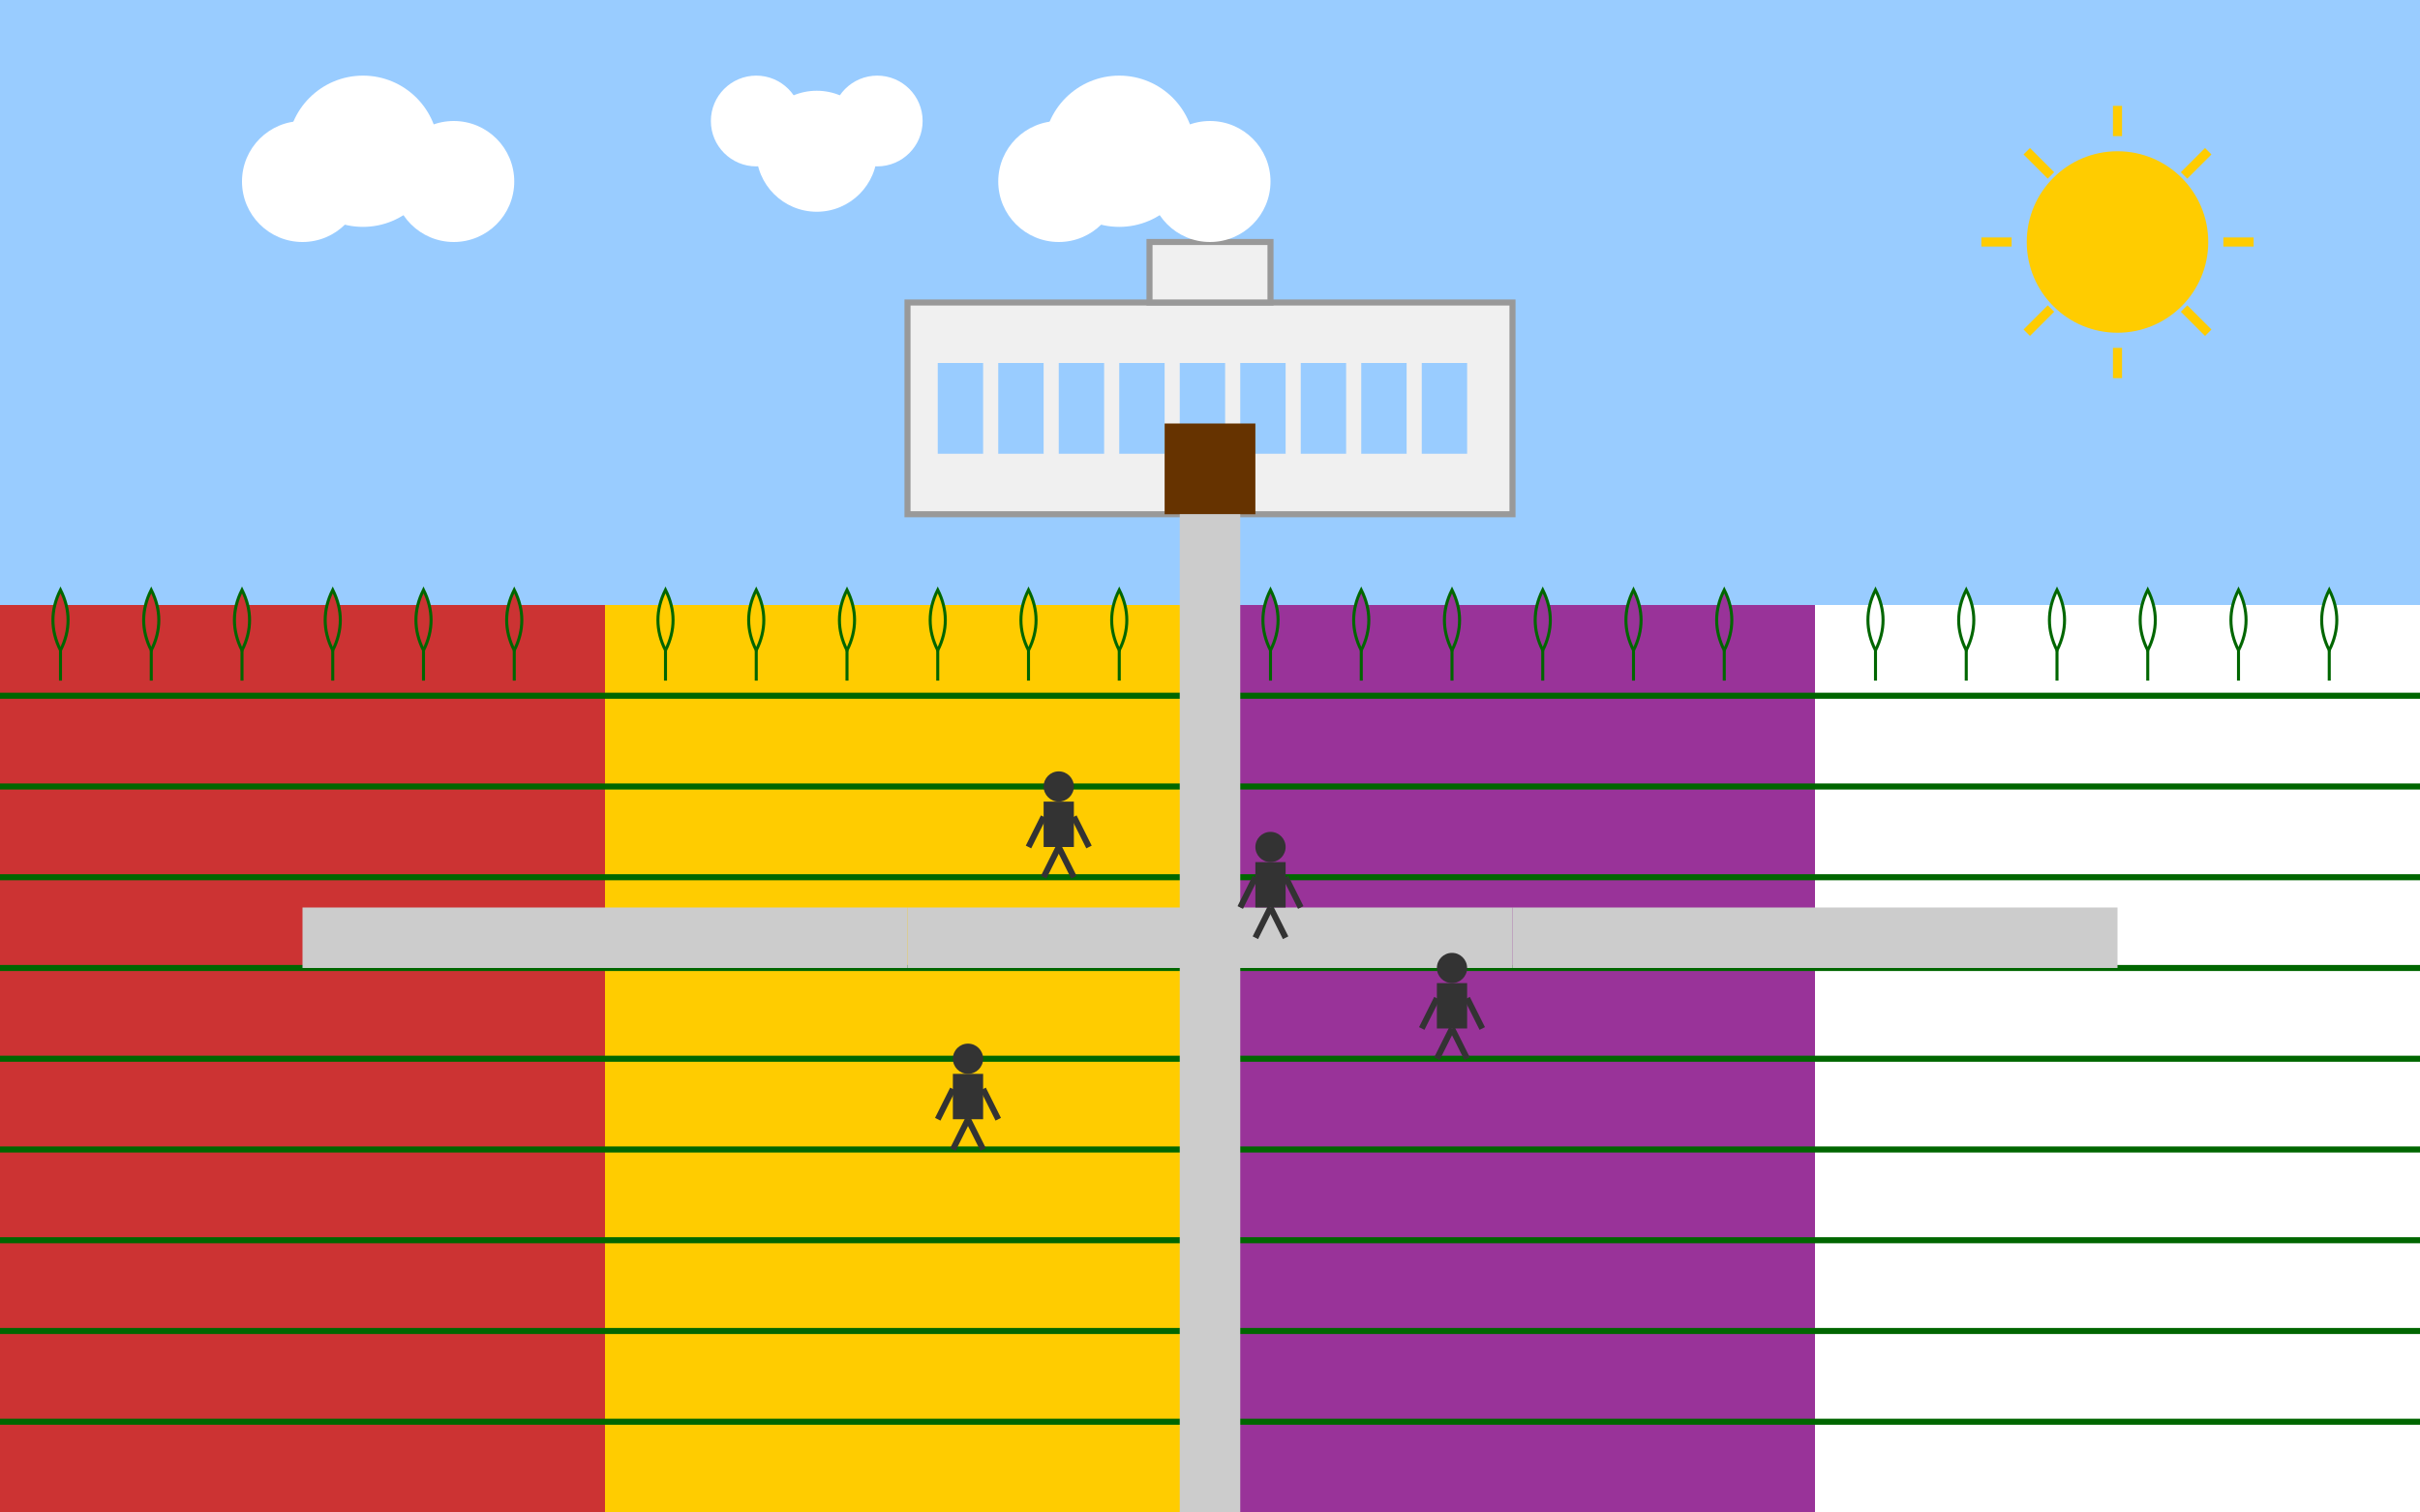 <svg xmlns="http://www.w3.org/2000/svg" viewBox="0 0 800 500" width="100%" height="100%">
  <!-- Background -->
  <rect width="800" height="500" fill="#e6f2ff"/>
  
  <!-- Sky -->
  <rect x="0" y="0" width="800" height="200" fill="#99ccff"/>
  
  <!-- Flower fields in rows -->
  <rect x="0" y="200" width="800" height="300" fill="#006600"/>
  
  <!-- Red tulip field -->
  <rect x="0" y="200" width="200" height="300" fill="#cc3333"/>
  <g fill="none" stroke="#006600" stroke-width="2">
    <line x1="0" y1="230" x2="200" y2="230"/>
    <line x1="0" y1="260" x2="200" y2="260"/>
    <line x1="0" y1="290" x2="200" y2="290"/>
    <line x1="0" y1="320" x2="200" y2="320"/>
    <line x1="0" y1="350" x2="200" y2="350"/>
    <line x1="0" y1="380" x2="200" y2="380"/>
    <line x1="0" y1="410" x2="200" y2="410"/>
    <line x1="0" y1="440" x2="200" y2="440"/>
    <line x1="0" y1="470" x2="200" y2="470"/>
  </g>
  
  <!-- Yellow tulip field -->
  <rect x="200" y="200" width="200" height="300" fill="#ffcc00"/>
  <g fill="none" stroke="#006600" stroke-width="2">
    <line x1="200" y1="230" x2="400" y2="230"/>
    <line x1="200" y1="260" x2="400" y2="260"/>
    <line x1="200" y1="290" x2="400" y2="290"/>
    <line x1="200" y1="320" x2="400" y2="320"/>
    <line x1="200" y1="350" x2="400" y2="350"/>
    <line x1="200" y1="380" x2="400" y2="380"/>
    <line x1="200" y1="410" x2="400" y2="410"/>
    <line x1="200" y1="440" x2="400" y2="440"/>
    <line x1="200" y1="470" x2="400" y2="470"/>
  </g>
  
  <!-- Purple tulip field -->
  <rect x="400" y="200" width="200" height="300" fill="#993399"/>
  <g fill="none" stroke="#006600" stroke-width="2">
    <line x1="400" y1="230" x2="600" y2="230"/>
    <line x1="400" y1="260" x2="600" y2="260"/>
    <line x1="400" y1="290" x2="600" y2="290"/>
    <line x1="400" y1="320" x2="600" y2="320"/>
    <line x1="400" y1="350" x2="600" y2="350"/>
    <line x1="400" y1="380" x2="600" y2="380"/>
    <line x1="400" y1="410" x2="600" y2="410"/>
    <line x1="400" y1="440" x2="600" y2="440"/>
    <line x1="400" y1="470" x2="600" y2="470"/>
  </g>
  
  <!-- White tulip field -->
  <rect x="600" y="200" width="200" height="300" fill="#ffffff"/>
  <g fill="none" stroke="#006600" stroke-width="2">
    <line x1="600" y1="230" x2="800" y2="230"/>
    <line x1="600" y1="260" x2="800" y2="260"/>
    <line x1="600" y1="290" x2="800" y2="290"/>
    <line x1="600" y1="320" x2="800" y2="320"/>
    <line x1="600" y1="350" x2="800" y2="350"/>
    <line x1="600" y1="380" x2="800" y2="380"/>
    <line x1="600" y1="410" x2="800" y2="410"/>
    <line x1="600" y1="440" x2="800" y2="440"/>
    <line x1="600" y1="470" x2="800" y2="470"/>
  </g>
  
  <!-- Individual red tulips -->
  <g fill="#cc3333" stroke="#006600">
    <g transform="translate(20, 215)">
      <path d="M0,0 Q-5,-10 0,-20 Q5,-10 0,0 Z"/>
      <line x1="0" y1="0" x2="0" y2="10" stroke="#006600"/>
    </g>
    <g transform="translate(50, 215)">
      <path d="M0,0 Q-5,-10 0,-20 Q5,-10 0,0 Z"/>
      <line x1="0" y1="0" x2="0" y2="10" stroke="#006600"/>
    </g>
    <g transform="translate(80, 215)">
      <path d="M0,0 Q-5,-10 0,-20 Q5,-10 0,0 Z"/>
      <line x1="0" y1="0" x2="0" y2="10" stroke="#006600"/>
    </g>
    <g transform="translate(110, 215)">
      <path d="M0,0 Q-5,-10 0,-20 Q5,-10 0,0 Z"/>
      <line x1="0" y1="0" x2="0" y2="10" stroke="#006600"/>
    </g>
    <g transform="translate(140, 215)">
      <path d="M0,0 Q-5,-10 0,-20 Q5,-10 0,0 Z"/>
      <line x1="0" y1="0" x2="0" y2="10" stroke="#006600"/>
    </g>
    <g transform="translate(170, 215)">
      <path d="M0,0 Q-5,-10 0,-20 Q5,-10 0,0 Z"/>
      <line x1="0" y1="0" x2="0" y2="10" stroke="#006600"/>
    </g>
  </g>
  
  <!-- Individual yellow tulips -->
  <g fill="#ffcc00" stroke="#006600">
    <g transform="translate(220, 215)">
      <path d="M0,0 Q-5,-10 0,-20 Q5,-10 0,0 Z"/>
      <line x1="0" y1="0" x2="0" y2="10" stroke="#006600"/>
    </g>
    <g transform="translate(250, 215)">
      <path d="M0,0 Q-5,-10 0,-20 Q5,-10 0,0 Z"/>
      <line x1="0" y1="0" x2="0" y2="10" stroke="#006600"/>
    </g>
    <g transform="translate(280, 215)">
      <path d="M0,0 Q-5,-10 0,-20 Q5,-10 0,0 Z"/>
      <line x1="0" y1="0" x2="0" y2="10" stroke="#006600"/>
    </g>
    <g transform="translate(310, 215)">
      <path d="M0,0 Q-5,-10 0,-20 Q5,-10 0,0 Z"/>
      <line x1="0" y1="0" x2="0" y2="10" stroke="#006600"/>
    </g>
    <g transform="translate(340, 215)">
      <path d="M0,0 Q-5,-10 0,-20 Q5,-10 0,0 Z"/>
      <line x1="0" y1="0" x2="0" y2="10" stroke="#006600"/>
    </g>
    <g transform="translate(370, 215)">
      <path d="M0,0 Q-5,-10 0,-20 Q5,-10 0,0 Z"/>
      <line x1="0" y1="0" x2="0" y2="10" stroke="#006600"/>
    </g>
  </g>
  
  <!-- Individual purple tulips -->
  <g fill="#993399" stroke="#006600">
    <g transform="translate(420, 215)">
      <path d="M0,0 Q-5,-10 0,-20 Q5,-10 0,0 Z"/>
      <line x1="0" y1="0" x2="0" y2="10" stroke="#006600"/>
    </g>
    <g transform="translate(450, 215)">
      <path d="M0,0 Q-5,-10 0,-20 Q5,-10 0,0 Z"/>
      <line x1="0" y1="0" x2="0" y2="10" stroke="#006600"/>
    </g>
    <g transform="translate(480, 215)">
      <path d="M0,0 Q-5,-10 0,-20 Q5,-10 0,0 Z"/>
      <line x1="0" y1="0" x2="0" y2="10" stroke="#006600"/>
    </g>
    <g transform="translate(510, 215)">
      <path d="M0,0 Q-5,-10 0,-20 Q5,-10 0,0 Z"/>
      <line x1="0" y1="0" x2="0" y2="10" stroke="#006600"/>
    </g>
    <g transform="translate(540, 215)">
      <path d="M0,0 Q-5,-10 0,-20 Q5,-10 0,0 Z"/>
      <line x1="0" y1="0" x2="0" y2="10" stroke="#006600"/>
    </g>
    <g transform="translate(570, 215)">
      <path d="M0,0 Q-5,-10 0,-20 Q5,-10 0,0 Z"/>
      <line x1="0" y1="0" x2="0" y2="10" stroke="#006600"/>
    </g>
  </g>
  
  <!-- Individual white tulips -->
  <g fill="#ffffff" stroke="#006600">
    <g transform="translate(620, 215)">
      <path d="M0,0 Q-5,-10 0,-20 Q5,-10 0,0 Z"/>
      <line x1="0" y1="0" x2="0" y2="10" stroke="#006600"/>
    </g>
    <g transform="translate(650, 215)">
      <path d="M0,0 Q-5,-10 0,-20 Q5,-10 0,0 Z"/>
      <line x1="0" y1="0" x2="0" y2="10" stroke="#006600"/>
    </g>
    <g transform="translate(680, 215)">
      <path d="M0,0 Q-5,-10 0,-20 Q5,-10 0,0 Z"/>
      <line x1="0" y1="0" x2="0" y2="10" stroke="#006600"/>
    </g>
    <g transform="translate(710, 215)">
      <path d="M0,0 Q-5,-10 0,-20 Q5,-10 0,0 Z"/>
      <line x1="0" y1="0" x2="0" y2="10" stroke="#006600"/>
    </g>
    <g transform="translate(740, 215)">
      <path d="M0,0 Q-5,-10 0,-20 Q5,-10 0,0 Z"/>
      <line x1="0" y1="0" x2="0" y2="10" stroke="#006600"/>
    </g>
    <g transform="translate(770, 215)">
      <path d="M0,0 Q-5,-10 0,-20 Q5,-10 0,0 Z"/>
      <line x1="0" y1="0" x2="0" y2="10" stroke="#006600"/>
    </g>
  </g>
  
  <!-- Buildings/structures in background -->
  <g transform="translate(400, 170)">
    <!-- Main pavilion -->
    <rect x="-100" y="-70" width="200" height="70" fill="#f0f0f0" stroke="#999999" stroke-width="2"/>
    <rect x="-20" y="-90" width="40" height="20" fill="#f0f0f0" stroke="#999999" stroke-width="2"/>
    <!-- Windows -->
    <rect x="-90" y="-50" width="15" height="30" fill="#99ccff"/>
    <rect x="-70" y="-50" width="15" height="30" fill="#99ccff"/>
    <rect x="-50" y="-50" width="15" height="30" fill="#99ccff"/>
    <rect x="-30" y="-50" width="15" height="30" fill="#99ccff"/>
    <rect x="-10" y="-50" width="15" height="30" fill="#99ccff"/>
    <rect x="10" y="-50" width="15" height="30" fill="#99ccff"/>
    <rect x="30" y="-50" width="15" height="30" fill="#99ccff"/>
    <rect x="50" y="-50" width="15" height="30" fill="#99ccff"/>
    <rect x="70" y="-50" width="15" height="30" fill="#99ccff"/>
    <!-- Door -->
    <rect x="-15" y="-30" width="30" height="30" fill="#663300"/>
  </g>
  
  <!-- Pathways -->
  <g fill="#cccccc">
    <rect x="390" y="170" width="20" height="330" />
    <rect x="300" y="300" width="200" height="20" />
    <rect x="100" y="300" width="200" height="20" />
    <rect x="500" y="300" width="200" height="20" />
  </g>
  
  <!-- Sun -->
  <g transform="translate(700, 80)">
    <circle cx="0" cy="0" r="30" fill="#ffcc00"/>
    <line x1="0" y1="-45" x2="0" y2="-35" stroke="#ffcc00" stroke-width="3"/>
    <line x1="0" y1="35" x2="0" y2="45" stroke="#ffcc00" stroke-width="3"/>
    <line x1="-45" y1="0" x2="-35" y2="0" stroke="#ffcc00" stroke-width="3"/>
    <line x1="35" y1="0" x2="45" y2="0" stroke="#ffcc00" stroke-width="3"/>
    <line x1="-30" y1="-30" x2="-22" y2="-22" stroke="#ffcc00" stroke-width="3"/>
    <line x1="22" y1="22" x2="30" y2="30" stroke="#ffcc00" stroke-width="3"/>
    <line x1="-30" y1="30" x2="-22" y2="22" stroke="#ffcc00" stroke-width="3"/>
    <line x1="22" y1="-22" x2="30" y2="-30" stroke="#ffcc00" stroke-width="3"/>
  </g>
  
  <!-- Visitors silhouettes -->
  <g fill="#333333">
    <g transform="translate(350, 260)">
      <circle cx="0" cy="0" r="5"/>
      <rect x="-5" y="5" width="10" height="15"/>
      <line x1="-5" y1="10" x2="-10" y2="20" stroke="#333333" stroke-width="2"/>
      <line x1="5" y1="10" x2="10" y2="20" stroke="#333333" stroke-width="2"/>
      <line x1="0" y1="20" x2="-5" y2="30" stroke="#333333" stroke-width="2"/>
      <line x1="0" y1="20" x2="5" y2="30" stroke="#333333" stroke-width="2"/>
    </g>
    
    <g transform="translate(420, 280)">
      <circle cx="0" cy="0" r="5"/>
      <rect x="-5" y="5" width="10" height="15"/>
      <line x1="-5" y1="10" x2="-10" y2="20" stroke="#333333" stroke-width="2"/>
      <line x1="5" y1="10" x2="10" y2="20" stroke="#333333" stroke-width="2"/>
      <line x1="0" y1="20" x2="-5" y2="30" stroke="#333333" stroke-width="2"/>
      <line x1="0" y1="20" x2="5" y2="30" stroke="#333333" stroke-width="2"/>
    </g>
    
    <g transform="translate(480, 320)">
      <circle cx="0" cy="0" r="5"/>
      <rect x="-5" y="5" width="10" height="15"/>
      <line x1="-5" y1="10" x2="-10" y2="20" stroke="#333333" stroke-width="2"/>
      <line x1="5" y1="10" x2="10" y2="20" stroke="#333333" stroke-width="2"/>
      <line x1="0" y1="20" x2="-5" y2="30" stroke="#333333" stroke-width="2"/>
      <line x1="0" y1="20" x2="5" y2="30" stroke="#333333" stroke-width="2"/>
    </g>
    
    <g transform="translate(320, 350)">
      <circle cx="0" cy="0" r="5"/>
      <rect x="-5" y="5" width="10" height="15"/>
      <line x1="-5" y1="10" x2="-10" y2="20" stroke="#333333" stroke-width="2"/>
      <line x1="5" y1="10" x2="10" y2="20" stroke="#333333" stroke-width="2"/>
      <line x1="0" y1="20" x2="-5" y2="30" stroke="#333333" stroke-width="2"/>
      <line x1="0" y1="20" x2="5" y2="30" stroke="#333333" stroke-width="2"/>
    </g>
  </g>
  
  <!-- Clouds -->
  <g fill="#ffffff">
    <circle cx="100" cy="60" r="20"/>
    <circle cx="120" cy="50" r="25"/>
    <circle cx="150" cy="60" r="20"/>
    
    <circle cx="250" cy="40" r="15"/>
    <circle cx="270" cy="50" r="20"/>
    <circle cx="290" cy="40" r="15"/>
    
    <circle cx="350" cy="60" r="20"/>
    <circle cx="370" cy="50" r="25"/>
    <circle cx="400" cy="60" r="20"/>
  </g>
</svg>